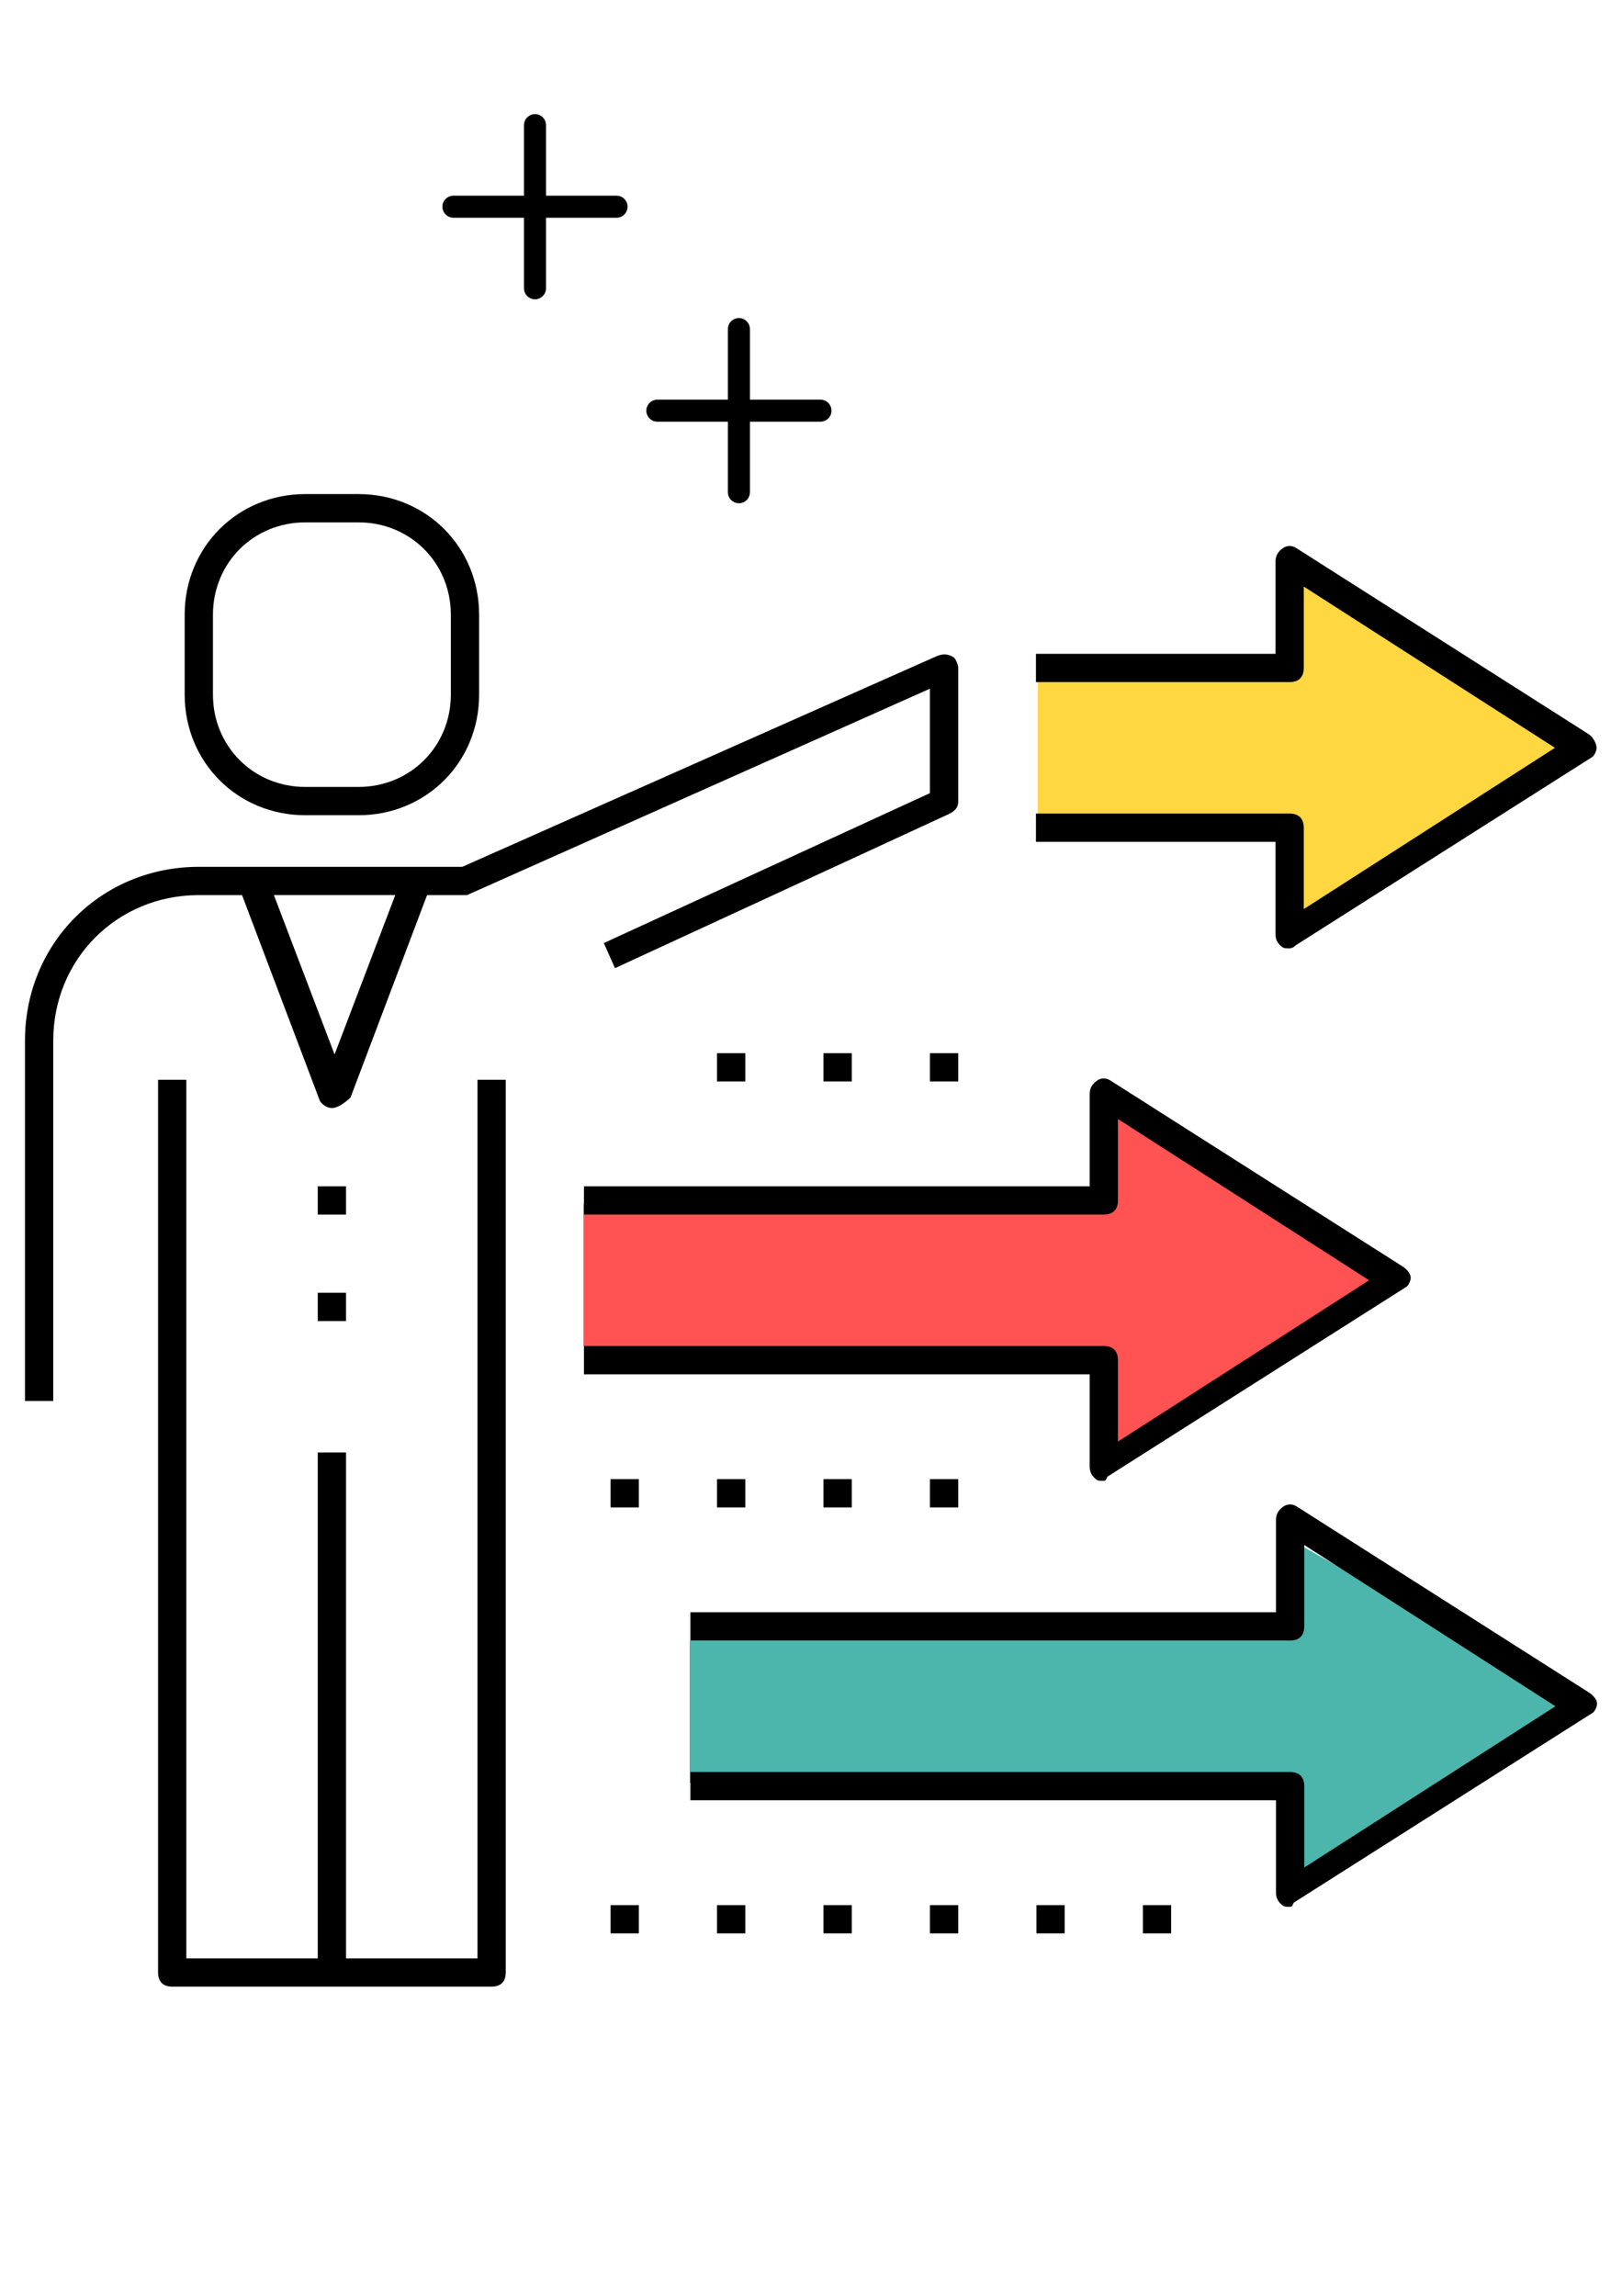 <?xml version="1.0" encoding="utf-8"?>
<!-- Generator: Adobe Illustrator 16.0.0, SVG Export Plug-In . SVG Version: 6.00 Build 0)  -->
<!DOCTYPE svg PUBLIC "-//W3C//DTD SVG 1.1//EN" "http://www.w3.org/Graphics/SVG/1.1/DTD/svg11.dtd">
<svg version="1.1" xmlns="http://www.w3.org/2000/svg" xmlns:xlink="http://www.w3.org/1999/xlink" x="0px" y="0px" width="130px"
	 height="184px" viewBox="355.945 503.276 130 184" enable-background="new 355.945 503.276 130 184" xml:space="preserve">
<g id="Capa_1">
	<rect x="439.115" y="557.199" fill="#FFD740" width="28.208" height="11.403"/>
	<polygon fill="#FFD740" points="459.292,548.937 459.511,577.598 482.659,562.817 	"/>
	<rect x="402.708" y="599.77" fill="#FF5252" width="49.715" height="11.402"/>
	<polygon fill="#FF5252" points="444.131,591.491 444.358,620.27 467.726,606.038 	"/>
	<rect x="411.222" y="634.738" fill="#4DB6AC" width="56.101" height="11.402"/>
	<polygon fill="#4DB6AC" points="459.03,626.459 459.335,654.434 481.835,639.231 	"/>
	<path stroke="#000000" stroke-width="0.5" stroke-miterlimit="10" d="M392.287,520.474h5.903v5.902c0,0.35,0.284,0.635,0.634,0.635
		s0.634-0.285,0.634-0.635v-5.902h5.903c0.35,0,0.635-0.285,0.635-0.635c0-0.35-0.285-0.634-0.635-0.634h-5.903v-5.903
		c0-0.35-0.284-0.634-0.634-0.634s-0.634,0.285-0.634,0.634v5.903h-5.903c-0.35,0-0.635,0.284-0.635,0.634
		C391.652,520.189,391.937,520.474,392.287,520.474z"/>
	<path stroke="#000000" stroke-width="0.5" stroke-miterlimit="10" d="M408.63,536.816h5.902v5.903c0,0.35,0.285,0.634,0.635,0.634
		s0.634-0.285,0.634-0.634v-5.903h5.904c0.35,0,0.633-0.284,0.633-0.634s-0.283-0.634-0.633-0.634h-5.904v-5.903
		c0-0.35-0.284-0.634-0.634-0.634s-0.635,0.285-0.635,0.634v5.903h-5.902c-0.35,0-0.634,0.285-0.634,0.634
		S408.28,536.816,408.63,536.816z"/>
</g>
<g id="Layer_2">
	<g>
		<path fill="none" d="M380.413,564.333h4.266c3.079,0,5.4-2.321,5.4-5.399v-6.4c0-3.079-2.321-5.4-5.4-5.4h-4.266
			c-3.079,0-5.4,2.322-5.4,5.4v6.4C375.013,562.011,377.335,564.333,380.413,564.333z"/>
		<polygon fill="none" points="384.721,576.999 380.798,576.999 382.76,582.15 		"/>
		<path d="M375.344,574.999l6.217,16.433c0.082,0.242,0.539,0.634,0.985,0.634c0.381,0,0.918-0.305,1.49-0.842l6.138-16.224h3.039
			c0.048,0,0.157,0,0.233-0.009l0.042-0.042l0.17-0.076l36.819-16.413v8.368l-26.137,12.015l0.894,2.011l26.813-12.375
			c0.611-0.307,0.699-0.669,0.699-1.012V556.8c0-0.285-0.217-0.732-0.347-0.84c-0.578-0.372-0.974-0.247-1.326-0.131l-38.076,16.905
			H371.88c-7.813,0-13.933,6.12-13.933,13.932v28.866h2.266v-28.866c0-6.542,5.125-11.666,11.667-11.666H375.344z M387.624,574.999
			l-4.864,12.769l-4.864-12.769H387.624z"/>
		<path d="M383.679,619.664h-2.266v40.533H370.88v-70.399h-2.266v71.532c0,0.73,0.402,1.133,1.133,1.133h25.599
			c0.731,0,1.133-0.402,1.133-1.133v-71.532h-2.266v70.399h-10.533V619.664z"/>
		<rect x="381.413" y="598.332" width="2.266" height="2.266"/>
		<rect x="381.413" y="606.865" width="2.266" height="2.266"/>
		<path d="M380.413,568.6h4.266c5.42,0,9.666-4.246,9.666-9.667v-6.4c0-5.42-4.246-9.667-9.666-9.667h-4.266
			c-5.42,0-9.667,4.246-9.667,9.667v6.4C370.747,564.354,374.993,568.6,380.413,568.6z M373.013,552.533c0-4.15,3.25-7.4,7.4-7.4
			h4.266c4.149,0,7.4,3.25,7.4,7.4v6.4c0,4.149-3.25,7.399-7.4,7.399h-4.266c-4.149,0-7.4-3.25-7.4-7.399V552.533z"/>
		<path d="M483.323,638.911l-23.449-14.923c-0.336-0.225-0.742-0.21-1.043-0.012c-0.418,0.278-0.621,0.634-0.621,1.088v7.399
			h-46.931v2.268h48.066c0.73,0,1.133-0.402,1.133-1.134v-6.523l20.13,12.924l-20.13,12.922v-6.522c0-0.731-0.402-1.134-1.133-1.134
			h-48.066v2.268h46.932v7.4c0,0.436,0.188,0.78,0.574,1.053c0.165,0.08,0.217,0.08,0.56,0.08c0.048,0,0.134-0.012,0.173-0.09
			l0.124-0.246l23.92-15.188c0.138-0.045,0.383-0.444,0.383-0.757C483.945,639.509,483.695,639.158,483.323,638.911z"/>
		<path d="M443.279,620.798c0,0.435,0.188,0.781,0.573,1.056c0.164,0.078,0.217,0.078,0.56,0.078c0.048,0,0.134-0.011,0.171-0.086
			l0.124-0.249l23.921-15.187c0.137-0.046,0.383-0.445,0.383-0.758c0-0.275-0.25-0.628-0.622-0.877l-23.447-14.919
			c-0.334-0.223-0.742-0.211-1.041-0.012c-0.418,0.279-0.621,0.634-0.621,1.087v7.4h-40.533v2.266h41.666
			c0.731,0,1.134-0.402,1.134-1.133v-6.523l20.13,12.923l-20.13,12.924v-6.523c0-0.731-0.402-1.134-1.134-1.134h-41.666v2.267
			h40.533V620.798z"/>
		<path d="M458.172,578.133c0,0.435,0.188,0.781,0.573,1.054c0.165,0.079,0.218,0.079,0.562,0.079c0.14,0,0.311-0.088,0.359-0.134
			l0.17-0.137l23.687-15.038c0.137-0.046,0.383-0.445,0.383-0.758c0-0.318-0.266-0.851-0.621-1.088l-23.448-14.921
			c-0.334-0.223-0.743-0.21-1.042-0.012c-0.418,0.279-0.622,0.636-0.622,1.088v7.4h-19.199v2.266h20.334
			c0.729,0,1.131-0.402,1.131-1.133v-6.523l20.132,12.922l-20.132,12.924V569.6c0-0.731-0.401-1.133-1.131-1.133h-20.334v2.267
			h19.199V578.133z"/>
		<rect x="404.879" y="655.932" width="2.267" height="2.266"/>
		<rect x="413.412" y="655.932" width="2.268" height="2.266"/>
		<rect x="421.946" y="655.932" width="2.267" height="2.266"/>
		<rect x="430.478" y="655.932" width="2.269" height="2.266"/>
		<rect x="439.013" y="655.932" width="2.266" height="2.266"/>
		<rect x="447.545" y="655.932" width="2.266" height="2.266"/>
		<rect x="404.879" y="621.798" width="2.267" height="2.267"/>
		<rect x="413.412" y="621.798" width="2.268" height="2.267"/>
		<rect x="421.946" y="621.798" width="2.267" height="2.267"/>
		<rect x="430.478" y="621.798" width="2.269" height="2.267"/>
		<rect x="413.412" y="587.665" width="2.268" height="2.267"/>
		<rect x="421.946" y="587.665" width="2.267" height="2.267"/>
		<rect x="430.478" y="587.665" width="2.269" height="2.267"/>
	</g>
</g>
</svg>
